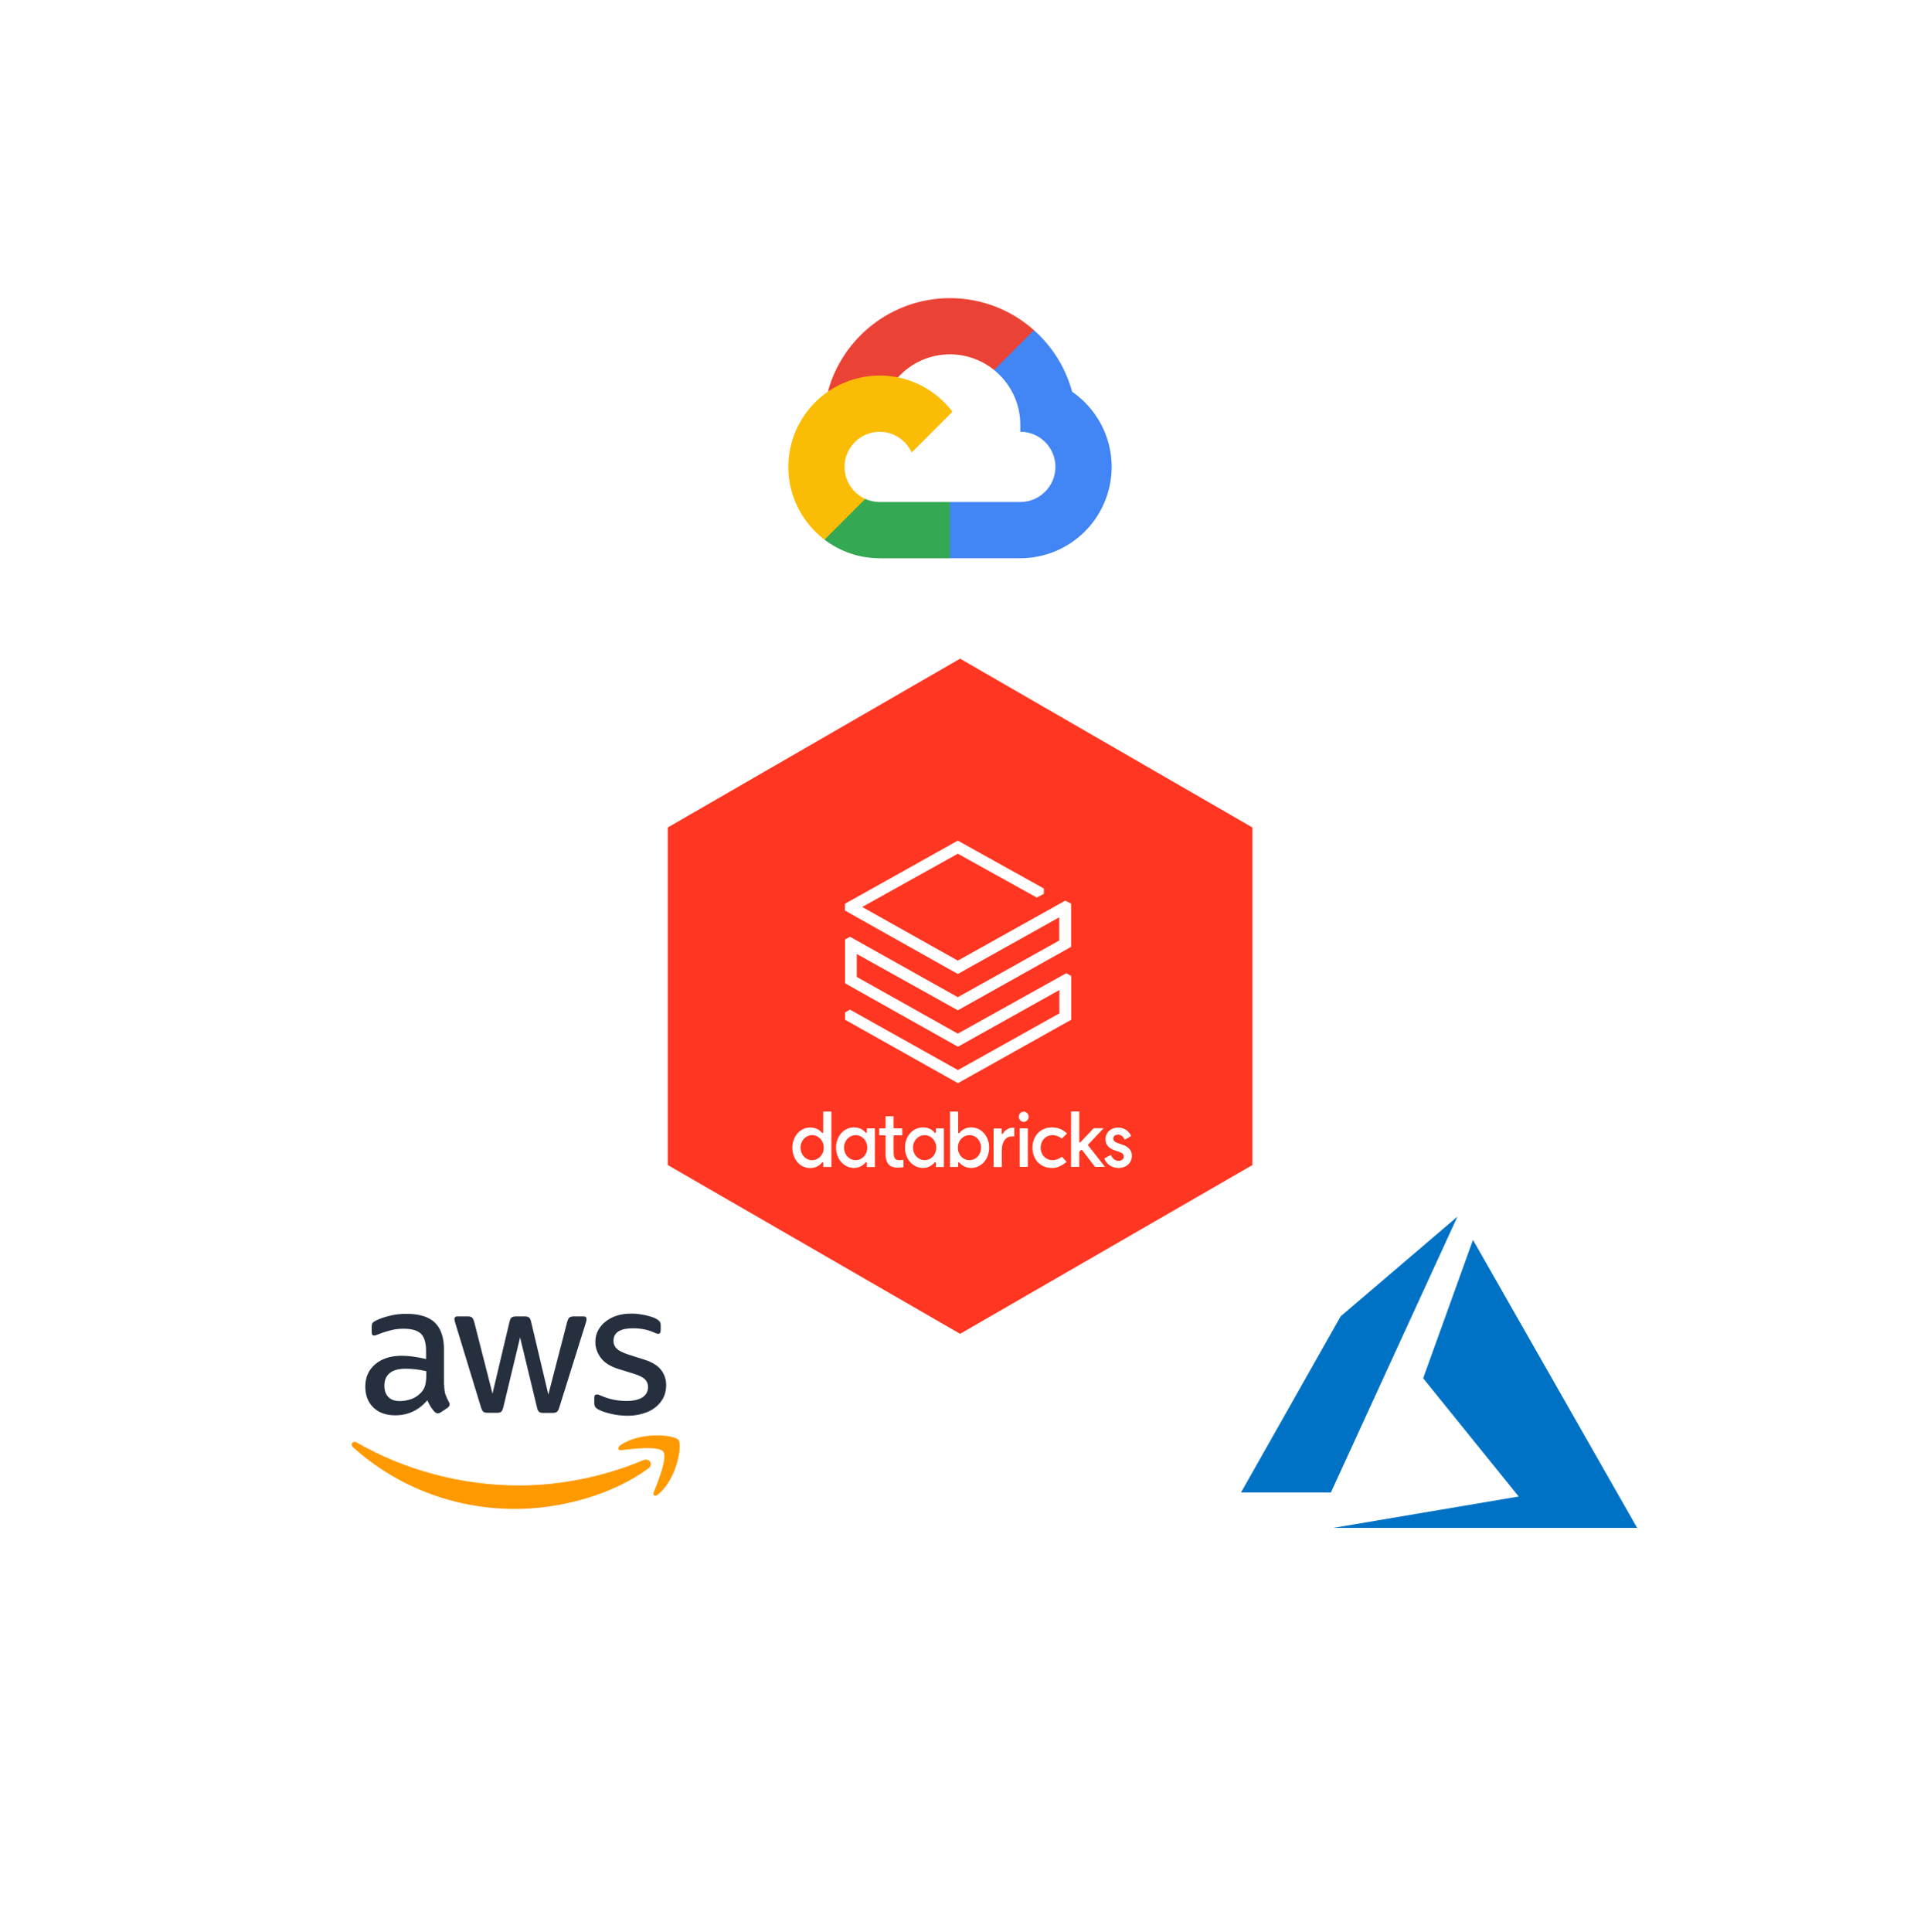 <svg width="509" height="511" viewBox="0 0 509 511" fill="none" xmlns="http://www.w3.org/2000/svg">
<g filter="url(#filter0_d_108_2942)">
<path d="M141.711 227.696L250.528 290.522V416.174L141.711 479L32.893 416.174V290.522L141.711 227.696Z" fill="white"/>
</g>
<g filter="url(#filter1_d_108_2942)">
<path d="M254.53 32L363.811 94.826V220.478L254.53 283.304L145.25 220.478V94.826L254.53 32Z" fill="white"/>
</g>
<g filter="url(#filter2_d_108_2942)">
<path d="M367.351 227.696L476.169 290.522V416.174L367.351 479L258.533 416.174V290.522L367.351 227.696Z" fill="white"/>
</g>
<path d="M253.996 174.228L331.326 218.874V308.167L253.996 352.814L176.666 308.167V218.874L253.996 174.228Z" fill="#FF3621"/>
<path d="M234.286 305.273V300.517C234.286 300.392 234.211 300.314 234.091 300.314H232.594V298.458H234.091C234.211 298.458 234.286 298.38 234.286 298.256V295.277H236.411V298.256C236.411 298.38 236.486 298.458 236.606 298.458H238.702V300.314H236.606C236.486 300.314 236.411 300.392 236.411 300.517V304.727C236.411 306.708 237.085 306.88 237.953 306.88C238.267 306.88 238.746 306.833 239.016 306.802V308.735C238.657 308.782 238.073 308.86 237.399 308.86C236.576 308.813 234.286 308.813 234.286 305.273ZM292.14 306.427L293.877 305.476C294.266 306.427 295.014 307.051 295.882 307.051C296.556 307.051 297.304 306.755 297.304 305.897C297.304 305.32 296.945 304.993 296.122 304.696L294.939 304.291C293.278 303.761 292.455 302.762 292.455 301.359C292.455 299.581 293.877 298.256 295.808 298.256C297.349 298.256 298.652 299.129 299.28 300.486L297.544 301.484C297.155 300.61 296.526 300.127 295.778 300.127C295.029 300.127 294.52 300.532 294.52 301.156C294.52 301.686 294.909 302.107 295.703 302.357L296.885 302.762C298.622 303.34 299.445 304.338 299.445 305.694C299.445 307.846 297.679 308.954 295.897 308.954C294.116 308.907 292.694 307.956 292.14 306.427ZM285.599 304.572C285.554 304.618 285.524 304.649 285.524 304.696V308.657H283.353V293.998H285.524V302.014C285.524 302.092 285.569 302.185 285.644 302.185C285.719 302.232 285.808 302.185 285.838 302.139L289.341 298.427H291.976L287.889 302.747C287.814 302.825 287.814 302.918 287.889 302.996L292.335 308.657H289.7L286.272 304.197C286.228 304.15 286.198 304.119 286.153 304.119C286.108 304.119 286.078 304.119 286.033 304.166L285.599 304.572ZM282.291 299.815L280.914 301.172C280.12 300.548 279.342 300.267 278.474 300.267C276.662 300.267 275.315 301.671 275.315 303.573C275.315 305.476 276.662 306.88 278.474 306.88C279.267 306.88 280.09 306.583 280.958 305.975L282.186 307.332C280.42 308.689 279.462 308.938 278.249 308.938C276.797 308.938 275.495 308.408 274.552 307.41C273.639 306.459 273.13 305.055 273.13 303.573C273.13 300.47 275.3 298.209 278.294 298.209C279.252 298.209 280.719 298.365 282.291 299.815ZM272.127 295.402C272.127 296.15 271.543 296.758 270.825 296.758C270.121 296.758 269.522 296.135 269.522 295.402C269.522 294.653 270.106 294.045 270.825 294.045C271.528 294.029 272.127 294.653 272.127 295.402ZM271.917 308.657H269.747V298.458H271.917V308.657ZM265.032 304.197V308.704H262.861V298.505H264.987V299.737C264.987 299.815 265.032 299.909 265.107 299.94C265.181 299.987 265.271 299.94 265.301 299.862C265.855 298.911 266.873 298.287 267.981 298.287C268.145 298.287 268.25 298.287 268.34 298.333V300.642C268.22 300.595 268.025 300.595 267.831 300.595C266.094 300.564 265.032 301.967 265.032 304.197ZM253.401 303.573C253.401 301.718 254.748 300.267 256.47 300.267C258.206 300.267 259.538 301.718 259.538 303.573C259.538 305.429 258.191 306.88 256.47 306.88C254.748 306.88 253.401 305.429 253.401 303.573ZM253.596 307.457C253.64 307.457 253.64 307.457 253.67 307.457C253.715 307.457 253.79 307.503 253.835 307.535C254.583 308.439 255.691 308.938 256.949 308.938C259.628 308.938 261.679 306.583 261.679 303.573C261.679 302.092 261.2 300.766 260.302 299.737C259.433 298.739 258.206 298.209 256.919 298.209C255.691 298.209 254.554 298.739 253.805 299.69C253.76 299.737 253.685 299.768 253.61 299.737C253.536 299.69 253.491 299.659 253.491 299.565V294.029H251.32V308.689H253.491V307.659C253.476 307.535 253.521 307.503 253.596 307.457ZM244.614 306.88C242.923 306.88 241.546 305.429 241.546 303.573C241.546 301.718 242.893 300.267 244.614 300.267C246.351 300.267 247.683 301.718 247.683 303.573C247.683 305.429 246.306 306.88 244.614 306.88ZM249.704 308.657V298.458H247.578V299.488C247.578 299.565 247.533 299.659 247.458 299.659C247.383 299.706 247.294 299.659 247.264 299.612C246.56 298.708 245.452 298.209 244.15 298.209C241.471 298.209 239.42 300.564 239.42 303.573C239.42 306.583 241.516 308.938 244.15 308.938C245.378 308.938 246.515 308.408 247.264 307.457C247.309 307.379 247.383 307.379 247.458 307.41C247.533 307.457 247.578 307.488 247.578 307.581V308.704H249.704V308.657ZM226.367 306.88C224.676 306.88 223.299 305.429 223.299 303.573C223.299 301.718 224.646 300.267 226.367 300.267C228.059 300.267 229.436 301.718 229.436 303.573C229.436 305.429 228.059 306.88 226.367 306.88ZM231.457 308.657V298.458H229.331V299.488C229.331 299.565 229.286 299.659 229.211 299.659C229.136 299.706 229.047 299.659 229.017 299.612C228.313 298.708 227.206 298.209 225.903 298.209C223.224 298.209 221.173 300.564 221.173 303.573C221.173 306.583 223.269 308.938 225.903 308.938C227.131 308.938 228.268 308.408 229.017 307.457C229.062 307.379 229.136 307.379 229.211 307.41C229.286 307.457 229.331 307.488 229.331 307.581V308.704H231.457V308.657ZM214.856 306.88C213.12 306.88 211.788 305.429 211.788 303.573C211.788 301.718 213.135 300.267 214.856 300.267C216.548 300.267 217.925 301.718 217.925 303.573C217.94 305.429 216.548 306.88 214.856 306.88ZM219.946 308.657V294.029H217.775V299.519C217.775 299.597 217.73 299.69 217.655 299.69C217.581 299.737 217.491 299.69 217.461 299.643C216.712 298.739 215.605 298.24 214.347 298.24C211.668 298.24 209.617 300.595 209.617 303.605C209.617 305.086 210.096 306.412 210.994 307.441C211.863 308.439 213.09 308.969 214.377 308.969C215.605 308.969 216.742 308.439 217.491 307.488C217.536 307.441 217.611 307.41 217.685 307.441C217.76 307.488 217.805 307.519 217.805 307.613V308.689H219.931V308.657H219.946Z" fill="white"/>
<path d="M280.226 248.77L253.394 263.766L224.887 247.792L223.554 248.5V260.092L253.428 276.874L280.26 261.878V268.045L253.428 283.041L224.887 267.068L223.554 267.776V269.73L253.428 286.512L283.405 269.73V258.138L282.072 257.43L253.394 273.403L226.664 258.407V252.342L253.394 267.237L283.371 250.454V239.031L281.832 238.222L253.394 254.094L228.1 239.907L253.394 225.821L274.278 237.413L276.158 236.436V235.02L253.394 222.35L223.52 239.064V240.85L253.394 257.632L280.226 242.636V248.77Z" fill="white"/>
<g clip-path="url(#clip0_108_2942)">
<path d="M262.989 97.884L265.729 97.931L273.175 90.485L273.536 87.331C267.63 82.069 259.833 78.865 251.313 78.865C235.887 78.865 222.867 89.361 219.014 103.579C219.826 103.012 221.564 103.437 221.564 103.437L236.442 100.991C236.442 100.991 237.206 99.725 237.594 99.788C239.334 97.876 241.454 96.35 243.818 95.305C246.182 94.261 248.738 93.722 251.322 93.723C255.733 93.732 259.797 95.291 262.989 97.869V97.884Z" fill="#EA4335"/>
<path d="M283.631 103.608C281.902 97.232 278.34 91.602 273.532 87.331L262.989 97.874C267.213 101.282 269.923 106.498 269.923 112.337V114.198C275.052 114.198 279.218 118.374 279.218 123.493C279.218 128.622 275.042 132.789 269.923 132.789H251.331L249.471 134.66V145.817L251.331 147.668H269.923C276.331 147.659 282.475 145.11 287.006 140.578C291.538 136.047 294.088 129.903 294.097 123.495C294.088 115.267 289.953 107.987 283.631 103.608Z" fill="#4285F4"/>
<path d="M232.722 147.68H251.302V132.789H232.722C231.402 132.789 230.097 132.506 228.896 131.958L226.213 132.78L218.768 140.225L218.115 142.738C222.311 145.939 227.443 147.672 232.72 147.669L232.722 147.68Z" fill="#34A853"/>
<path d="M232.722 99.331C226.313 99.339 220.169 101.889 215.638 106.42C211.106 110.952 208.556 117.095 208.547 123.504C208.547 131.354 212.307 138.335 218.126 142.757L228.905 131.977C227.274 131.242 225.889 130.051 224.917 128.548C223.945 127.045 223.427 125.294 223.426 123.504C223.426 118.375 227.602 114.208 232.722 114.208C236.491 114.208 239.731 116.481 241.196 119.689L251.976 108.91C247.555 103.091 240.573 99.331 232.723 99.331H232.722Z" fill="#FBBC05"/>
</g>
<path d="M117.507 366.232C117.507 367.295 117.622 368.157 117.824 368.789C118.055 369.421 118.344 370.111 118.748 370.858C118.892 371.088 118.95 371.318 118.95 371.519C118.95 371.806 118.777 372.094 118.402 372.381L116.584 373.588C116.324 373.76 116.064 373.847 115.833 373.847C115.545 373.847 115.256 373.703 114.968 373.444C114.563 373.013 114.217 372.553 113.929 372.094C113.64 371.605 113.351 371.059 113.034 370.398C110.783 373.042 107.955 374.364 104.55 374.364C102.126 374.364 100.192 373.674 98.778 372.295C97.364 370.916 96.643 369.076 96.643 366.778C96.643 364.335 97.508 362.352 99.269 360.858C101.029 359.364 103.367 358.616 106.339 358.616C107.32 358.616 108.33 358.703 109.398 358.846C110.466 358.99 111.562 359.22 112.717 359.479V357.381C112.717 355.197 112.255 353.674 111.36 352.783C110.437 351.892 108.878 351.461 106.656 351.461C105.646 351.461 104.607 351.576 103.54 351.835C102.472 352.093 101.433 352.409 100.423 352.812C99.961 353.013 99.615 353.128 99.413 353.185C99.211 353.243 99.067 353.272 98.951 353.272C98.547 353.272 98.345 352.984 98.345 352.381V350.973C98.345 350.513 98.403 350.168 98.547 349.967C98.692 349.766 98.951 349.565 99.355 349.363C100.365 348.846 101.577 348.415 102.991 348.07C104.405 347.697 105.906 347.524 107.493 347.524C110.927 347.524 113.438 348.3 115.054 349.852C116.641 351.404 117.449 353.76 117.449 356.921V366.232H117.507ZM105.791 370.599C106.743 370.599 107.724 370.427 108.763 370.082C109.802 369.737 110.725 369.105 111.505 368.243C111.966 367.697 112.313 367.094 112.486 366.404C112.659 365.714 112.774 364.881 112.774 363.904V362.697C111.937 362.496 111.043 362.323 110.119 362.208C109.196 362.094 108.301 362.036 107.407 362.036C105.473 362.036 104.059 362.41 103.107 363.185C102.154 363.961 101.693 365.053 101.693 366.49C101.693 367.841 102.039 368.847 102.761 369.536C103.453 370.255 104.463 370.599 105.791 370.599ZM128.964 373.703C128.444 373.703 128.098 373.617 127.867 373.416C127.636 373.243 127.434 372.841 127.261 372.295L120.479 350.082C120.306 349.507 120.22 349.133 120.22 348.932C120.22 348.473 120.451 348.214 120.912 348.214H123.74C124.289 348.214 124.664 348.3 124.866 348.501C125.097 348.674 125.27 349.076 125.443 349.622L130.291 368.645L134.793 349.622C134.937 349.047 135.111 348.674 135.341 348.501C135.572 348.329 135.976 348.214 136.496 348.214H138.804C139.353 348.214 139.728 348.3 139.959 348.501C140.19 348.674 140.392 349.076 140.507 349.622L145.067 368.875L150.059 349.622C150.232 349.047 150.434 348.674 150.636 348.501C150.867 348.329 151.242 348.214 151.762 348.214H154.445C154.907 348.214 155.167 348.444 155.167 348.932C155.167 349.076 155.138 349.22 155.109 349.392C155.08 349.565 155.023 349.794 154.907 350.111L147.952 372.324C147.779 372.898 147.577 373.272 147.346 373.444C147.116 373.617 146.74 373.732 146.25 373.732H143.768C143.22 373.732 142.845 373.645 142.614 373.444C142.383 373.243 142.181 372.87 142.065 372.295L137.592 353.76L133.148 372.266C133.004 372.841 132.831 373.214 132.6 373.416C132.369 373.617 131.965 373.703 131.446 373.703H128.964ZM166.046 374.479C164.546 374.479 163.045 374.306 161.602 373.962C160.159 373.617 159.034 373.243 158.284 372.812C157.822 372.553 157.504 372.266 157.389 372.008C157.274 371.749 157.216 371.462 157.216 371.203V369.737C157.216 369.134 157.447 368.847 157.88 368.847C158.053 368.847 158.226 368.875 158.399 368.933C158.572 368.99 158.832 369.105 159.121 369.22C160.102 369.651 161.169 369.996 162.295 370.226C163.449 370.456 164.575 370.571 165.729 370.571C167.547 370.571 168.961 370.255 169.942 369.622C170.924 368.99 171.443 368.071 171.443 366.892C171.443 366.088 171.183 365.427 170.664 364.881C170.144 364.335 169.163 363.846 167.749 363.387L163.565 362.094C161.458 361.433 159.9 360.456 158.947 359.162C157.995 357.898 157.504 356.49 157.504 354.996C157.504 353.789 157.764 352.726 158.284 351.806C158.803 350.886 159.496 350.082 160.361 349.45C161.227 348.789 162.208 348.3 163.363 347.955C164.517 347.61 165.729 347.467 166.999 347.467C167.634 347.467 168.297 347.496 168.932 347.582C169.596 347.668 170.202 347.783 170.808 347.898C171.385 348.042 171.934 348.185 172.453 348.358C172.972 348.53 173.376 348.702 173.665 348.875C174.069 349.105 174.358 349.335 174.531 349.593C174.704 349.823 174.79 350.139 174.79 350.542V351.892C174.79 352.496 174.56 352.812 174.127 352.812C173.896 352.812 173.521 352.697 173.03 352.467C171.385 351.72 169.538 351.346 167.489 351.346C165.844 351.346 164.546 351.605 163.651 352.151C162.757 352.697 162.295 353.53 162.295 354.708C162.295 355.513 162.583 356.203 163.161 356.749C163.738 357.295 164.806 357.841 166.335 358.329L170.433 359.622C172.511 360.283 174.011 361.203 174.906 362.381C175.801 363.559 176.233 364.91 176.233 366.404C176.233 367.64 175.974 368.76 175.483 369.737C174.964 370.714 174.271 371.576 173.376 372.266C172.482 372.985 171.414 373.502 170.173 373.875C168.875 374.278 167.518 374.479 166.046 374.479Z" fill="#252F3E"/>
<path fill-rule="evenodd" clip-rule="evenodd" d="M171.5 388.444C162.006 395.427 148.212 399.134 136.351 399.134C119.729 399.134 104.751 393.014 93.439 382.841C92.544 382.036 93.353 380.944 94.42 381.577C106.656 388.646 121.749 392.927 137.361 392.927C147.894 392.927 159.467 390.743 170.115 386.261C171.702 385.542 173.059 387.295 171.5 388.444Z" fill="#FF9900"/>
<path fill-rule="evenodd" clip-rule="evenodd" d="M175.454 383.962C174.242 382.41 167.431 383.215 164.344 383.588C163.42 383.703 163.276 382.898 164.113 382.295C169.538 378.502 178.455 379.594 179.494 380.858C180.533 382.151 179.206 391.031 174.126 395.284C173.347 395.945 172.597 395.6 172.943 394.738C174.098 391.893 176.666 385.485 175.454 383.962Z" fill="#FF9900"/>
<path d="M385.574 321.802L354.68 348.183L328.316 394.78H352.087L385.574 321.802ZM389.684 327.974L376.499 364.569L401.78 395.846L352.735 404.144H433.115L389.684 327.974Z" fill="#0072C6"/>
<defs>
<filter id="filter0_d_108_2942" x="0.893" y="195.696" width="281.635" height="315.304" filterUnits="userSpaceOnUse" color-interpolation-filters="sRGB">
<feFlood flood-opacity="0" result="BackgroundImageFix"/>
<feColorMatrix in="SourceAlpha" type="matrix" values="0 0 0 0 0 0 0 0 0 0 0 0 0 0 0 0 0 0 127 0" result="hardAlpha"/>
<feOffset/>
<feGaussianBlur stdDeviation="16"/>
<feComposite in2="hardAlpha" operator="out"/>
<feColorMatrix type="matrix" values="0 0 0 0 0 0 0 0 0 0 0 0 0 0 0 0 0 0 0.15 0"/>
<feBlend mode="normal" in2="BackgroundImageFix" result="effect1_dropShadow_108_2942"/>
<feBlend mode="normal" in="SourceGraphic" in2="effect1_dropShadow_108_2942" result="shape"/>
</filter>
<filter id="filter1_d_108_2942" x="113.25" y="0" width="282.561" height="315.304" filterUnits="userSpaceOnUse" color-interpolation-filters="sRGB">
<feFlood flood-opacity="0" result="BackgroundImageFix"/>
<feColorMatrix in="SourceAlpha" type="matrix" values="0 0 0 0 0 0 0 0 0 0 0 0 0 0 0 0 0 0 127 0" result="hardAlpha"/>
<feOffset/>
<feGaussianBlur stdDeviation="16"/>
<feComposite in2="hardAlpha" operator="out"/>
<feColorMatrix type="matrix" values="0 0 0 0 0 0 0 0 0 0 0 0 0 0 0 0 0 0 0.15 0"/>
<feBlend mode="normal" in2="BackgroundImageFix" result="effect1_dropShadow_108_2942"/>
<feBlend mode="normal" in="SourceGraphic" in2="effect1_dropShadow_108_2942" result="shape"/>
</filter>
<filter id="filter2_d_108_2942" x="226.533" y="195.696" width="281.635" height="315.304" filterUnits="userSpaceOnUse" color-interpolation-filters="sRGB">
<feFlood flood-opacity="0" result="BackgroundImageFix"/>
<feColorMatrix in="SourceAlpha" type="matrix" values="0 0 0 0 0 0 0 0 0 0 0 0 0 0 0 0 0 0 127 0" result="hardAlpha"/>
<feOffset/>
<feGaussianBlur stdDeviation="16"/>
<feComposite in2="hardAlpha" operator="out"/>
<feColorMatrix type="matrix" values="0 0 0 0 0 0 0 0 0 0 0 0 0 0 0 0 0 0 0.15 0"/>
<feBlend mode="normal" in2="BackgroundImageFix" result="effect1_dropShadow_108_2942"/>
<feBlend mode="normal" in="SourceGraphic" in2="effect1_dropShadow_108_2942" result="shape"/>
</filter>
<clipPath id="clip0_108_2942">
<rect width="85.55" height="85.55" fill="white" transform="translate(208.547 70.498)"/>
</clipPath>
</defs>
</svg>
